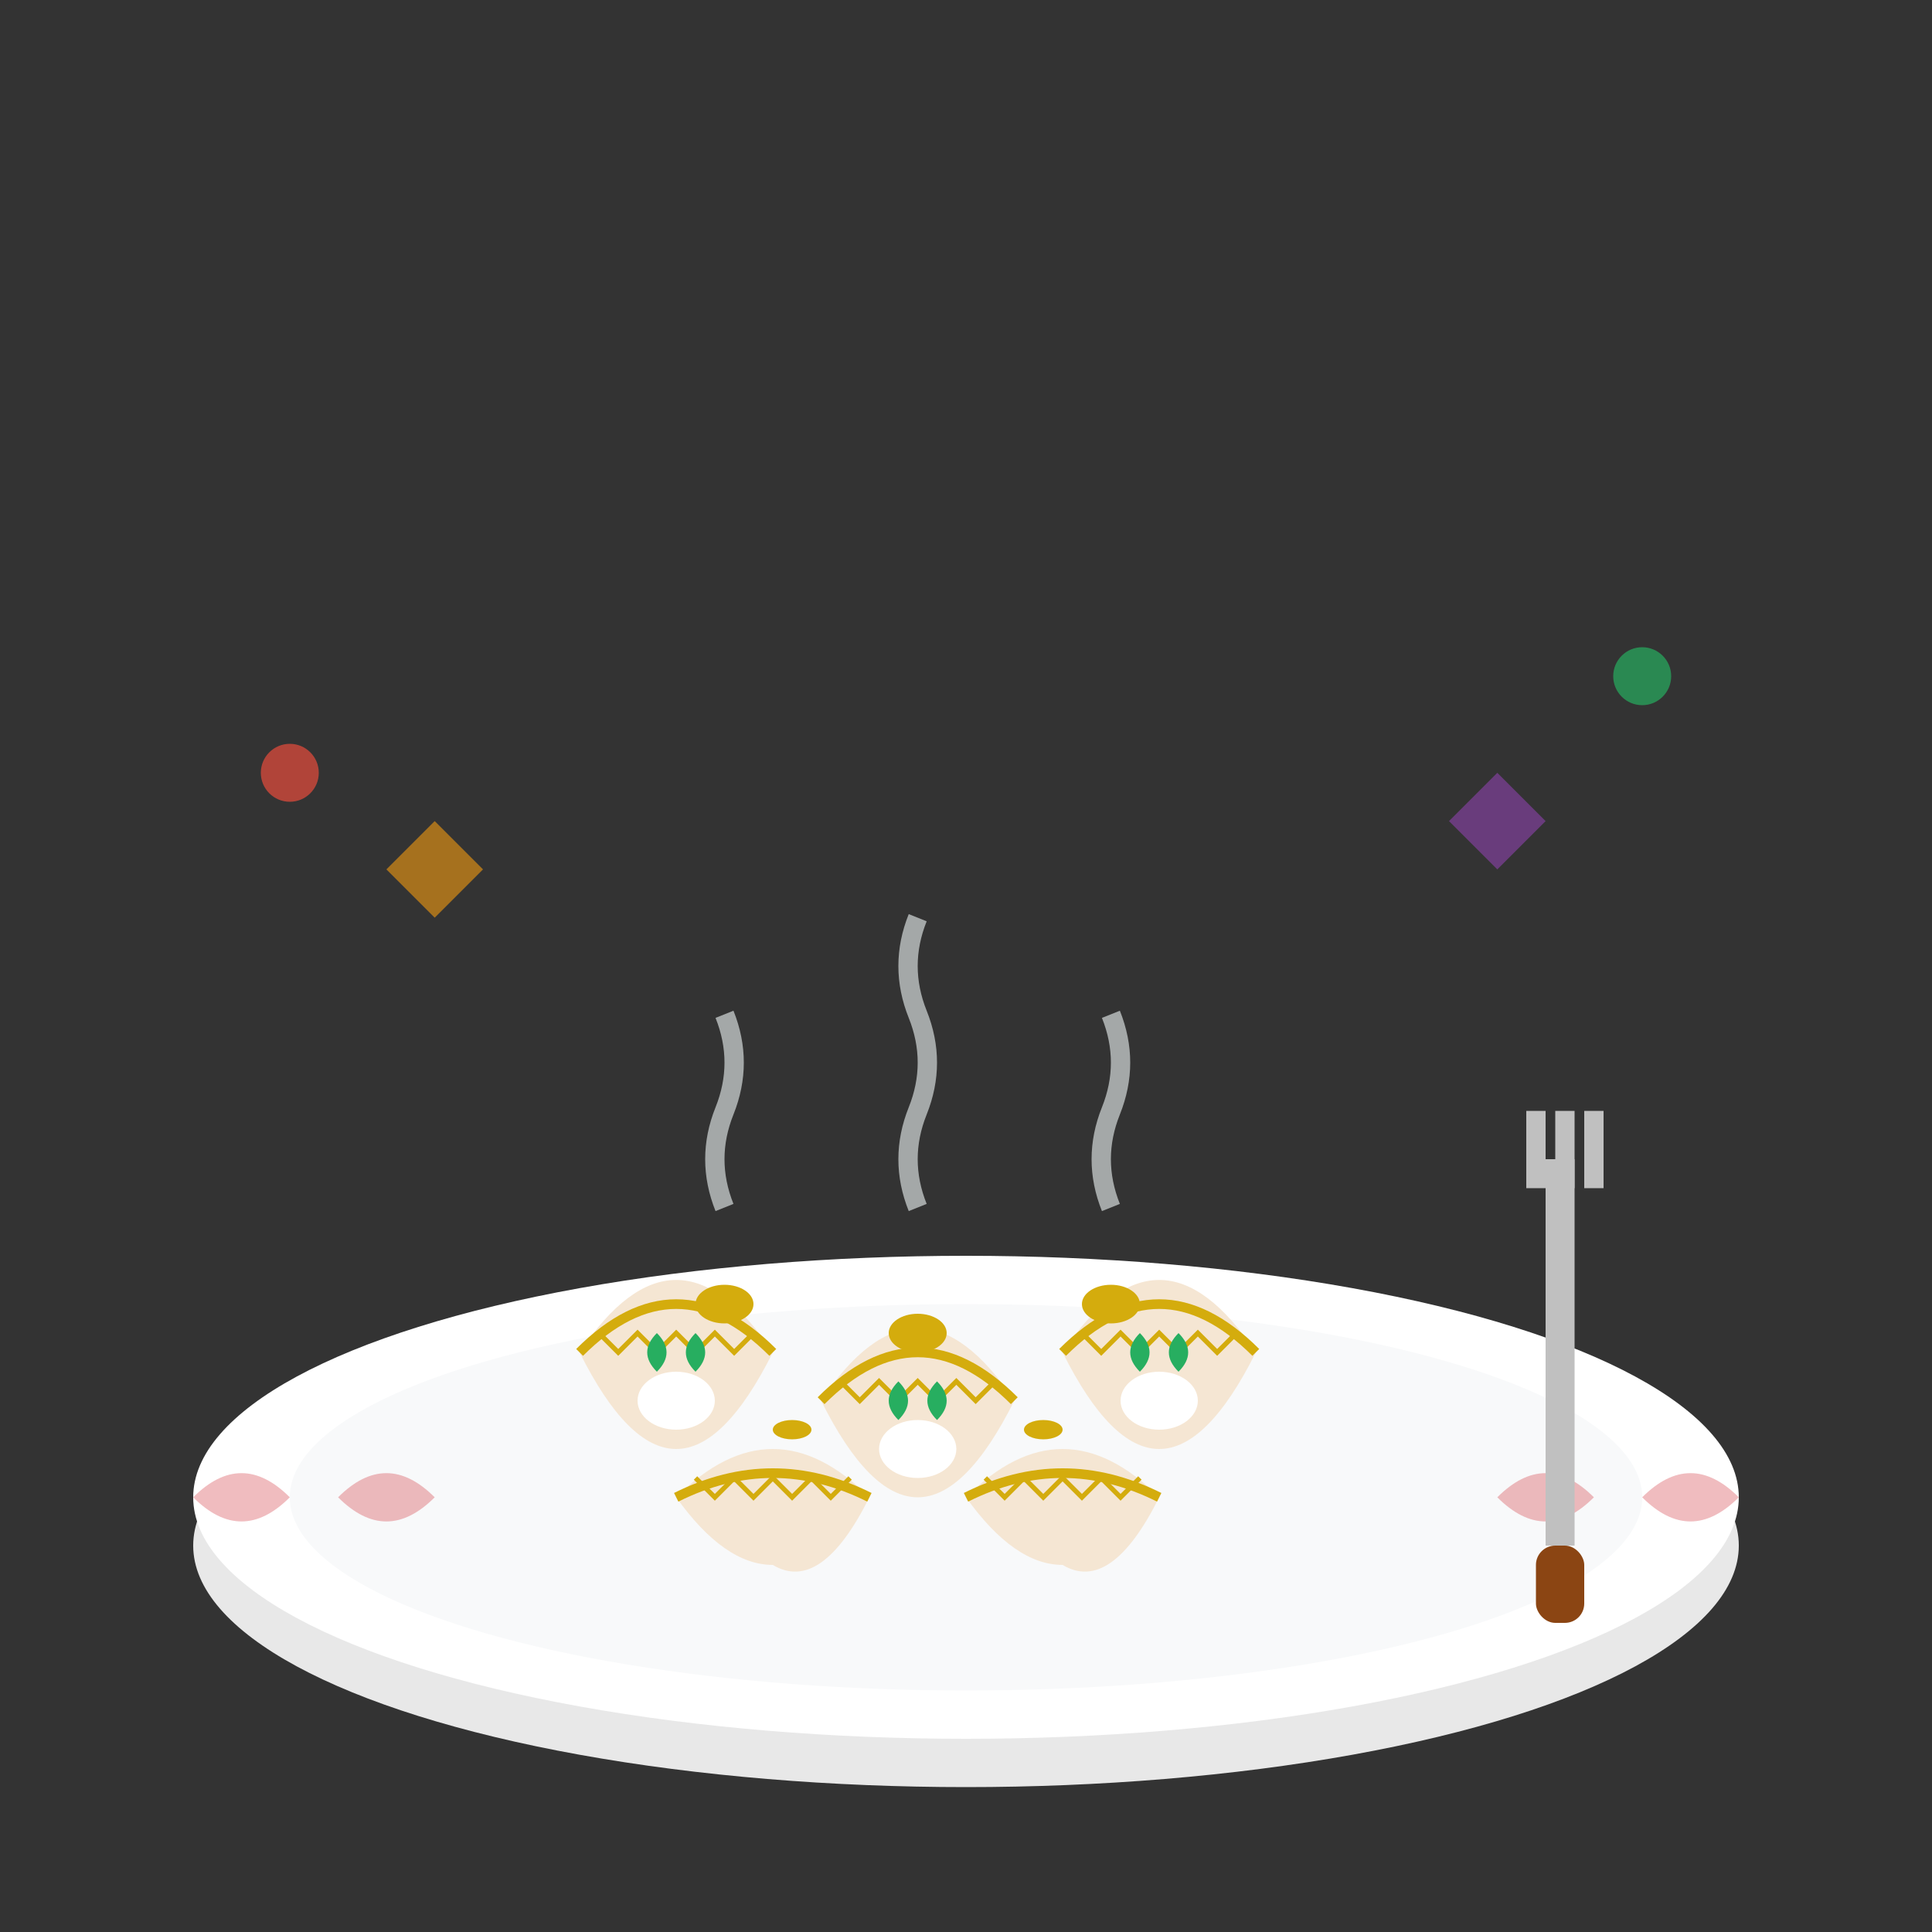 <svg width="200" height="200" viewBox="0 0 200 200" fill="none" xmlns="http://www.w3.org/2000/svg">
  <rect x="0" y="0" width="200" height="200" fill="#333333" stroke="none"/>
  <!-- Plate -->
  <ellipse cx="100" cy="160" rx="80" ry="25" fill="#E8E8E8"/>
  <ellipse cx="100" cy="155" rx="80" ry="25" fill="#FFFFFF"/>
  <ellipse cx="100" cy="155" rx="70" ry="20" fill="#F8F9FA"/>
  
  <!-- Pierogi on plate -->
  <!-- Pierog 1 -->
  <path d="M60 140 Q70 125 80 140 Q75 150 70 150 Q65 150 60 140Z" fill="#F5E6D3"/>
  <path d="M60 140 Q70 130 80 140" stroke="#D4AC0D" stroke-width="1" fill="none"/>
  <path d="M62 138 L64 140 L66 138 L68 140 L70 138 L72 140 L74 138 L76 140 L78 138" stroke="#D4AC0D" stroke-width="0.5" fill="none"/>
  
  <!-- Pierog 2 -->
  <path d="M85 145 Q95 130 105 145 Q100 155 95 155 Q90 155 85 145Z" fill="#F5E6D3"/>
  <path d="M85 145 Q95 135 105 145" stroke="#D4AC0D" stroke-width="1" fill="none"/>
  <path d="M87 143 L89 145 L91 143 L93 145 L95 143 L97 145 L99 143 L101 145 L103 143" stroke="#D4AC0D" stroke-width="0.5" fill="none"/>
  
  <!-- Pierog 3 -->
  <path d="M110 140 Q120 125 130 140 Q125 150 120 150 Q115 150 110 140Z" fill="#F5E6D3"/>
  <path d="M110 140 Q120 130 130 140" stroke="#D4AC0D" stroke-width="1" fill="none"/>
  <path d="M112 138 L114 140 L116 138 L118 140 L120 138 L122 140 L124 138 L126 140 L128 138" stroke="#D4AC0D" stroke-width="0.5" fill="none"/>
  
  <!-- Pierog 4 (partially hidden) -->
  <path d="M70 155 Q80 145 90 155 Q85 165 80 162 Q75 162 70 155Z" fill="#F5E6D3"/>
  <path d="M70 155 Q80 150 90 155" stroke="#D4AC0D" stroke-width="1" fill="none"/>
  <path d="M72 153 L74 155 L76 153 L78 155 L80 153 L82 155 L84 153 L86 155 L88 153" stroke="#D4AC0D" stroke-width="0.5" fill="none"/>
  
  <!-- Pierog 5 (partially hidden) -->
  <path d="M100 155 Q110 145 120 155 Q115 165 110 162 Q105 162 100 155Z" fill="#F5E6D3"/>
  <path d="M100 155 Q110 150 120 155" stroke="#D4AC0D" stroke-width="1" fill="none"/>
  <path d="M102 153 L104 155 L106 153 L108 155 L110 153 L112 155 L114 153 L116 155 L118 153" stroke="#D4AC0D" stroke-width="0.5" fill="none"/>
  
  <!-- Toppings -->
  <!-- Fried onions -->
  <ellipse cx="75" cy="135" rx="3" ry="2" fill="#D4AC0D"/>
  <ellipse cx="95" cy="138" rx="3" ry="2" fill="#D4AC0D"/>
  <ellipse cx="115" cy="135" rx="3" ry="2" fill="#D4AC0D"/>
  <ellipse cx="82" cy="148" rx="2" ry="1" fill="#D4AC0D"/>
  <ellipse cx="108" cy="148" rx="2" ry="1" fill="#D4AC0D"/>
  
  <!-- Sour cream dollops -->
  <ellipse cx="70" cy="145" rx="4" ry="3" fill="#FFFFFF"/>
  <ellipse cx="95" cy="150" rx="4" ry="3" fill="#FFFFFF"/>
  <ellipse cx="120" cy="145" rx="4" ry="3" fill="#FFFFFF"/>
  
  <!-- Herbs (dill) -->
  <path d="M68 142 Q66 140 68 138 Q70 140 68 142" fill="#27AE60"/>
  <path d="M72 142 Q70 140 72 138 Q74 140 72 142" fill="#27AE60"/>
  <path d="M93 147 Q91 145 93 143 Q95 145 93 147" fill="#27AE60"/>
  <path d="M97 147 Q95 145 97 143 Q99 145 97 147" fill="#27AE60"/>
  <path d="M118 142 Q116 140 118 138 Q120 140 118 142" fill="#27AE60"/>
  <path d="M122 142 Q120 140 122 138 Q124 140 122 142" fill="#27AE60"/>
  
  <!-- Traditional Polish pattern on plate rim -->
  <path d="M20 155 Q25 150 30 155 Q25 160 20 155" fill="#CD212A" opacity="0.3"/>
  <path d="M35 155 Q40 150 45 155 Q40 160 35 155" fill="#CD212A" opacity="0.3"/>
  <path d="M155 155 Q160 150 165 155 Q160 160 155 155" fill="#CD212A" opacity="0.3"/>
  <path d="M170 155 Q175 150 180 155 Q175 160 170 155" fill="#CD212A" opacity="0.3"/>
  
  <!-- Steam rising -->
  <path d="M75 125 Q73 120 75 115 Q77 110 75 105" stroke="#D5DBDB" stroke-width="2" fill="none" opacity="0.7"/>
  <path d="M95 125 Q93 120 95 115 Q97 110 95 105 Q93 100 95 95" stroke="#D5DBDB" stroke-width="2" fill="none" opacity="0.7"/>
  <path d="M115 125 Q113 120 115 115 Q117 110 115 105" stroke="#D5DBDB" stroke-width="2" fill="none" opacity="0.7"/>
  
  <!-- Fork beside plate -->
  <rect x="160" y="120" width="3" height="40" fill="#C0C0C0"/>
  <rect x="158" y="115" width="2" height="8" fill="#C0C0C0"/>
  <rect x="161" y="115" width="2" height="8" fill="#C0C0C0"/>
  <rect x="164" y="115" width="2" height="8" fill="#C0C0C0"/>
  <rect x="159" y="160" width="5" height="8" rx="2" fill="#8B4513"/>
  
  <!-- Traditional Polish decorative elements -->
  <circle cx="30" cy="80" r="3" fill="#E74C3C" opacity="0.7"/>
  <circle cx="170" cy="70" r="3" fill="#27AE60" opacity="0.7"/>
  <path d="M40 90 L45 85 L50 90 L45 95 Z" fill="#F39C12" opacity="0.6"/>
  <path d="M150 85 L155 80 L160 85 L155 90 Z" fill="#8E44AD" opacity="0.6"/>
</svg>
